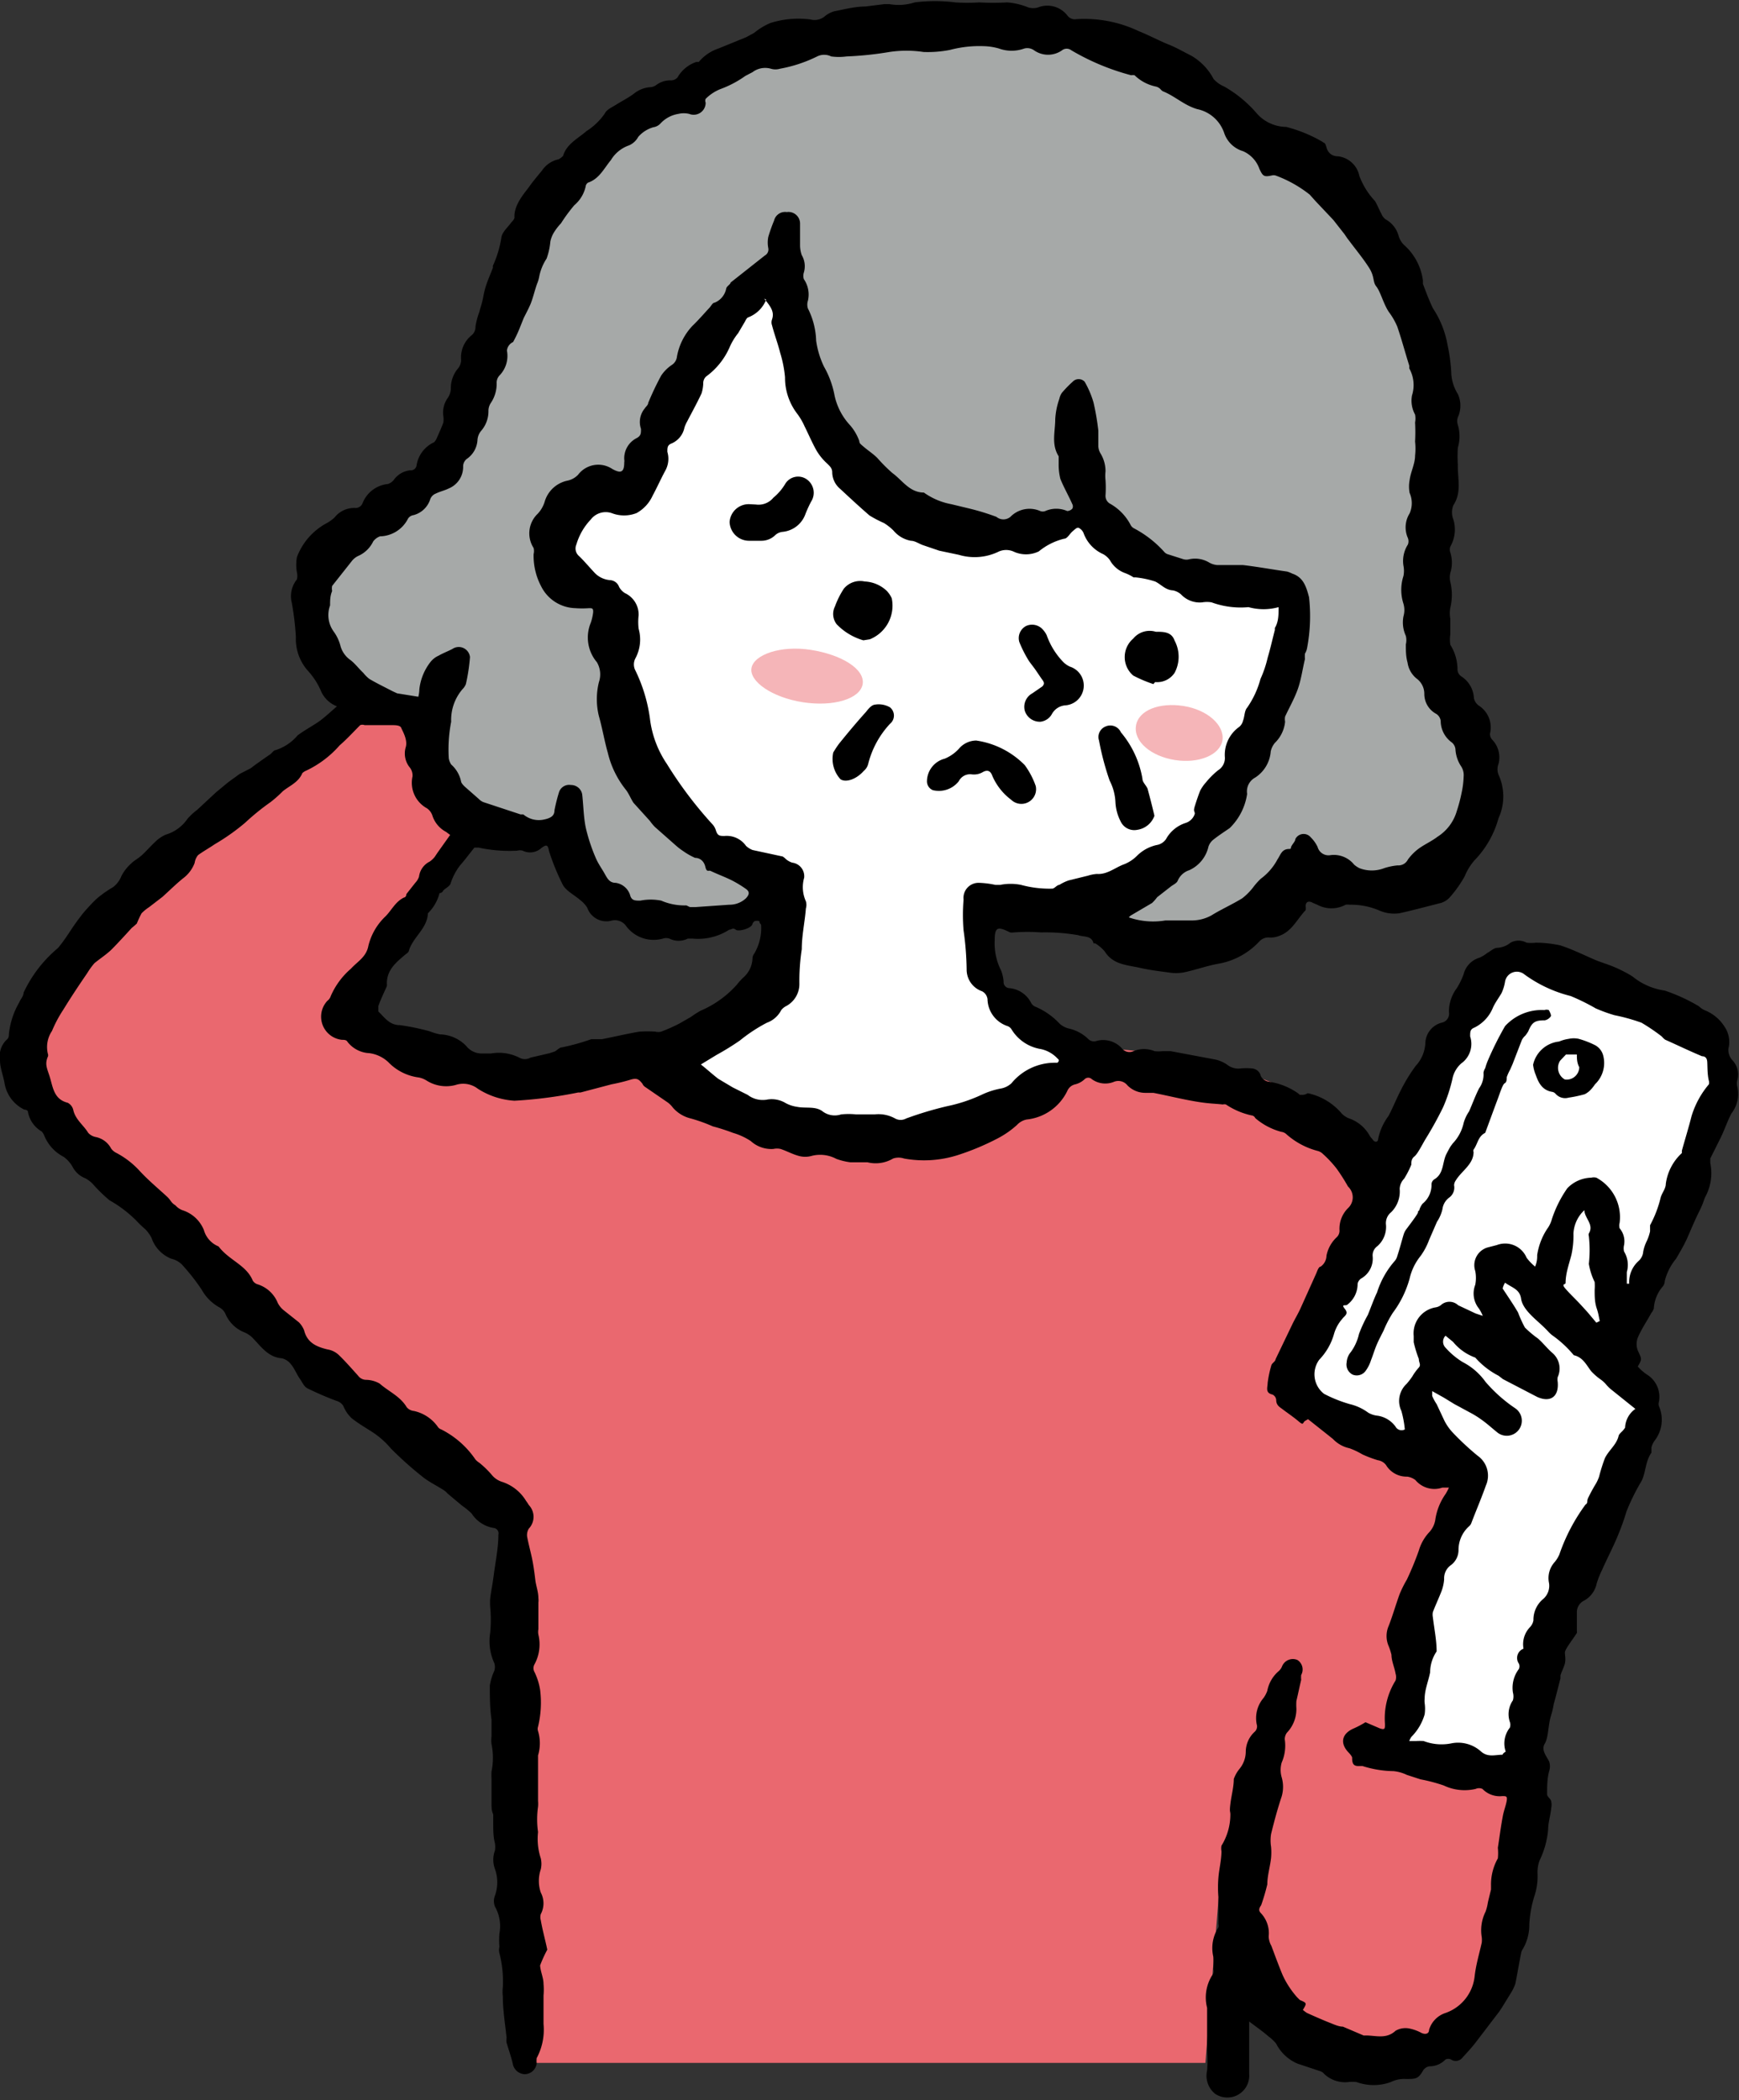 <svg xmlns="http://www.w3.org/2000/svg" width="50.84" height="61.4" viewBox="0 0 50.84 61.4">
  <rect x="0" y="0" width="50.84" height="61.4" fill="#333333" stroke="none"/>
  <g id="レイヤー_2" data-name="レイヤー 2">
    <g id="レイヤー_1-2" data-name="レイヤー 1">
      <g>
        <g>
          <g>
            <path d="M14.87,44.42c-.2,3.65.66,15.89.66,15.89H35.24l.47-5.87s.74,6.14,4.94,5.55,3.59-8.06,3.59-8.06L43.48,47s1.6-6.57-2-12.05-12.82-4.22-12.82-4.22-1.73.17-8.79.2l-4.94.75-4.61-2.06,4.21-6.91-3.33-2.94S4,25.59,2.58,27.42s-2.94,3.65-.64,5.87S14.87,44.42,14.87,44.42Z" style="fill: #ea686f"/>
            <g>
              <path d="M50.79,31.77a.41.41,0,0,1,0-.19.6.6,0,0,0-.14-.58.45.45,0,0,1-.12-.34.79.79,0,0,0-.11-.64,1.21,1.21,0,0,0-.57-.48.57.57,0,0,1-.18-.12,5.23,5.23,0,0,0-1-.46s0,0,0,0a1.9,1.9,0,0,1-.94-.41,3.69,3.69,0,0,0-.75-.36l-.28-.1c-.36-.15-.71-.33-1.08-.45a3.38,3.38,0,0,0-.72-.08,1.17,1.17,0,0,1-.27,0,.49.49,0,0,0-.47,0,.67.67,0,0,1-.38.15c-.11,0-.2.1-.3.15a1,1,0,0,1-.23.14.67.67,0,0,0-.46.48,2.22,2.22,0,0,1-.2.41,1.14,1.14,0,0,0-.23.69.27.27,0,0,1-.22.32.64.64,0,0,0-.47.61,1.06,1.06,0,0,1-.28.65,4.78,4.78,0,0,0-.44.72c-.13.25-.23.51-.36.75a1.69,1.69,0,0,0-.3.67.08.08,0,0,1,0,0c0,.09-.1.12-.17,0a.54.54,0,0,1-.09-.12,1.1,1.1,0,0,0-.61-.49.64.64,0,0,1-.19-.13,1.78,1.78,0,0,0-1-.6A.28.28,0,0,1,38,32a2,2,0,0,0-.93-.38.32.32,0,0,1-.21-.16.28.28,0,0,0-.23-.22,1.67,1.67,0,0,0-.39,0,.53.53,0,0,1-.36-.11,1,1,0,0,0-.33-.15l-1.33-.25-.23,0a.93.93,0,0,1-.24,0,.8.8,0,0,0-.61,0,.28.28,0,0,1-.34-.08.74.74,0,0,0-.77-.21.24.24,0,0,1-.2-.05,1.19,1.19,0,0,0-.58-.32.63.63,0,0,1-.27-.14,2.07,2.07,0,0,0-.69-.49.26.26,0,0,1-.14-.11.79.79,0,0,0-.63-.44.18.18,0,0,1-.18-.2,1.16,1.16,0,0,0-.07-.31,1.77,1.77,0,0,1-.19-.88c0-.41.09-.42.45-.24a.36.36,0,0,0,.11,0,5.34,5.34,0,0,1,.8,0,5.61,5.61,0,0,1,1.08.08c.16.06.39,0,.45.24,0,0,0,0,.05,0a1.11,1.11,0,0,1,.28.24c.24.38.64.39,1,.47s.57.1.86.14a1.3,1.3,0,0,0,.44,0c.35-.07.69-.2,1.05-.26a2.14,2.14,0,0,0,1.17-.65.36.36,0,0,1,.31-.11.68.68,0,0,0,.27-.05c.37-.13.52-.49.77-.75a.28.28,0,0,0,0-.11c0-.15.1-.17.22-.1l.12.05a.87.87,0,0,0,.83,0,.42.42,0,0,1,.12,0,2.09,2.09,0,0,1,.89.18,1.09,1.09,0,0,0,.56.07c.41-.09.81-.2,1.21-.3a.58.58,0,0,0,.25-.15,3.45,3.45,0,0,0,.45-.63,1.67,1.67,0,0,1,.28-.46,2.86,2.86,0,0,0,.71-1.24,1.52,1.52,0,0,0,0-1.27.44.44,0,0,1,0-.32.75.75,0,0,0-.18-.7.24.24,0,0,1-.07-.18.76.76,0,0,0-.34-.83.36.36,0,0,1-.13-.21.8.8,0,0,0-.36-.63.25.25,0,0,1-.12-.2,1.35,1.35,0,0,0-.21-.73,1.06,1.06,0,0,1,0-.31c0-.15,0-.3,0-.45a.87.87,0,0,1,0-.32,1.63,1.63,0,0,0,0-.76.57.57,0,0,1,0-.26,1,1,0,0,0,0-.6.25.25,0,0,1,0-.17,1,1,0,0,0,.09-.79.56.56,0,0,1,0-.42c.25-.38.12-.78.13-1.18a4.1,4.1,0,0,1,0-.5,1.18,1.18,0,0,0,0-.67.34.34,0,0,1,0-.22.81.81,0,0,0,0-.68,1.28,1.28,0,0,1-.19-.57,4.94,4.94,0,0,0-.11-.86,2.82,2.82,0,0,0-.43-1.08c-.11-.23-.2-.47-.29-.71,0,0,0-.06,0-.1a1.69,1.69,0,0,0-.51-1,.61.61,0,0,1-.2-.3.78.78,0,0,0-.37-.48.34.34,0,0,1-.13-.16c-.07-.13-.12-.26-.19-.38a2.19,2.19,0,0,1-.46-.74.72.72,0,0,0-.62-.57c-.16,0-.29-.08-.34-.26s-.07-.11-.11-.16a4.16,4.16,0,0,0-1.07-.44,1.16,1.16,0,0,1-.88-.42,3.6,3.6,0,0,0-.93-.76.87.87,0,0,1-.31-.22,1.7,1.7,0,0,0-.65-.68c-.22-.11-.44-.24-.67-.33s-.57-.27-.87-.39A3.7,3.7,0,0,0,31.47.56a.27.27,0,0,1-.26-.1.74.74,0,0,0-.87-.24.51.51,0,0,1-.27,0,2.08,2.08,0,0,0-.62-.15,7.4,7.4,0,0,1-.82,0,5.49,5.49,0,0,1-.7,0,4.74,4.74,0,0,0-1.19,0A1.51,1.51,0,0,1,26,.12s-.09,0-.14,0l-.56.07c-.3,0-.6.08-.91.14a.78.78,0,0,0-.27.14.46.46,0,0,1-.42.1,2.72,2.72,0,0,0-1.17.1,1.86,1.86,0,0,0-.48.29l-.24.13L21,1.42a1.27,1.27,0,0,0-.57.39l-.07,0a1,1,0,0,0-.55.45.25.25,0,0,1-.2.09.67.67,0,0,0-.43.14.33.33,0,0,1-.19.06.86.86,0,0,0-.46.19c-.16.12-.34.21-.5.31s-.29.15-.35.27a1.84,1.84,0,0,1-.53.51c-.25.22-.58.37-.69.73,0,0-.08.08-.14.1a.77.77,0,0,0-.47.32c-.13.16-.26.31-.38.48s-.45.52-.43.9c0,.06-.08.12-.12.18s-.24.25-.26.39a3.12,3.12,0,0,1-.25.84l0,.06c-.07.18-.15.36-.21.55s-.07.32-.11.47-.05.16-.07.25a2.3,2.3,0,0,0-.12.45.31.31,0,0,1-.11.25.83.83,0,0,0-.31.71.39.39,0,0,1-.08.25.89.89,0,0,0-.22.6.5.5,0,0,1-.08.26.74.74,0,0,0-.14.54.64.64,0,0,1,0,.2c-.06.16-.13.31-.2.47a.36.36,0,0,1-.07.1.89.89,0,0,0-.51.67.17.17,0,0,1-.19.15.67.67,0,0,0-.47.27.36.36,0,0,1-.18.13.89.89,0,0,0-.74.56.22.22,0,0,1-.23.14.73.73,0,0,0-.59.28,1.25,1.25,0,0,1-.22.16,1.87,1.87,0,0,0-.88,1,1.27,1.27,0,0,0,0,.44.46.46,0,0,1,0,.21.78.78,0,0,0-.15.68,8.36,8.36,0,0,1,.12,1,1.4,1.4,0,0,0,.36,1,2.09,2.09,0,0,1,.36.55.84.84,0,0,0,.48.48c-.16.14-.31.28-.48.41s-.46.28-.67.44a1.4,1.4,0,0,1-.64.43c-.06,0-.11.09-.17.13s-.38.26-.56.4L7,22.63c-.13.1-.27.19-.39.29l-.29.24-.56.52a1.76,1.76,0,0,0-.28.26,1.17,1.17,0,0,1-.63.46,1,1,0,0,0-.32.22c-.13.12-.24.25-.37.37s-.23.16-.32.25a1.28,1.28,0,0,0-.29.37.75.75,0,0,1-.25.33,3.21,3.21,0,0,0-.48.34,5.49,5.49,0,0,0-.4.43c-.11.14-.22.29-.32.44s-.26.4-.41.57a3.79,3.79,0,0,0-1,1.3c0,.1-.09.19-.13.29a2.32,2.32,0,0,0-.3.92c0,.06,0,.12-.08.18A.68.68,0,0,0,0,31c0,.22.09.43.13.65a1.05,1.05,0,0,0,.58.79s.11,0,.11.08a.83.83,0,0,0,.4.56.41.41,0,0,1,.07.11,1.21,1.21,0,0,0,.57.63.91.91,0,0,1,.26.29.71.71,0,0,0,.38.34,1,1,0,0,1,.2.15,4.62,4.62,0,0,0,.5.49,3.62,3.62,0,0,1,.77.58,3.57,3.57,0,0,0,.28.27,1.05,1.05,0,0,1,.18.25,1,1,0,0,0,.58.61.67.67,0,0,1,.3.16,6.08,6.08,0,0,1,.59.75,1.32,1.32,0,0,0,.51.51.41.41,0,0,1,.18.19,1,1,0,0,0,.55.54.74.74,0,0,1,.27.19c.24.25.44.54.83.57a.48.48,0,0,1,.27.18c.1.12.16.28.25.41s.13.24.23.29a9.28,9.28,0,0,0,.86.37.32.32,0,0,1,.19.15,1,1,0,0,0,.25.36c.18.14.38.26.57.38a2.47,2.47,0,0,1,.57.5,10.58,10.58,0,0,0,.93.83c.19.15.42.26.62.39a.43.43,0,0,1,.1.09l.43.36a2.15,2.15,0,0,1,.28.23.94.94,0,0,0,.64.42.16.16,0,0,1,.14.2c0,.38-.08.76-.13,1.14s-.08.48-.11.73a1.85,1.85,0,0,0,0,.23,4,4,0,0,1,0,.77,1.54,1.54,0,0,0,.12.88.37.37,0,0,1,0,.23,1.64,1.64,0,0,0-.13.43c0,.32,0,.65.05,1,0,.16,0,.32,0,.48a.86.86,0,0,0,0,.23,2,2,0,0,1,0,.8,1.66,1.66,0,0,0,0,.22c0,.22,0,.44,0,.66s0,.25.05.38l0,.27c0,.19,0,.38.05.57a.71.71,0,0,1,0,.21.77.77,0,0,0,0,.54,1.16,1.16,0,0,1,0,.78.44.44,0,0,0,0,.32,1.16,1.16,0,0,1,.13.79,2.58,2.58,0,0,0,0,.39.37.37,0,0,0,0,.18,3.32,3.32,0,0,1,.1,1,1.09,1.09,0,0,0,0,.26c0,.41.07.82.11,1.22a.39.39,0,0,0,0,.14c.06.2.13.4.18.61a.37.37,0,0,0,.35.31.36.36,0,0,0,.35-.31.76.76,0,0,1,0-.16,1.76,1.76,0,0,0,.2-1s0-.07,0-.1c0-.24,0-.49,0-.73a1.9,1.9,0,0,0,0-.34c0-.18-.09-.36-.1-.54A3.72,3.72,0,0,1,16,57h0c-.06-.29-.14-.57-.19-.86a.31.31,0,0,1,0-.18.67.67,0,0,0,0-.63,1.06,1.06,0,0,1,0-.68.71.71,0,0,0,0-.32,1.83,1.83,0,0,1-.08-.77,2.62,2.62,0,0,1,0-.74,1,1,0,0,0,0-.17c0-.15,0-.31,0-.47l0-.7v-.16a1.23,1.23,0,0,0,0-.71.2.2,0,0,1,0-.13,3,3,0,0,0,.06-1.08,1.89,1.89,0,0,0-.16-.51.23.23,0,0,1,0-.24,1.22,1.22,0,0,0,.11-.86.44.44,0,0,1,0-.16c0-.26,0-.52,0-.78a.53.53,0,0,0,0-.13c0-.18-.07-.36-.09-.53s-.05-.4-.09-.6-.11-.45-.15-.67a.36.36,0,0,1,.05-.23.5.5,0,0,0,0-.69,1.25,1.25,0,0,0-.08-.12,1.28,1.28,0,0,0-.71-.56.63.63,0,0,1-.3-.21,2.81,2.81,0,0,0-.35-.34.58.58,0,0,1-.12-.1,2.65,2.65,0,0,0-1-.88.2.2,0,0,1-.11-.09,1.16,1.16,0,0,0-.69-.45.31.31,0,0,1-.21-.11c-.19-.32-.53-.46-.79-.69a.82.82,0,0,0-.4-.11.29.29,0,0,1-.23-.12c-.19-.21-.38-.43-.58-.62a.63.63,0,0,0-.32-.15c-.33-.08-.59-.2-.68-.56a.7.7,0,0,0-.15-.23l-.44-.35a.65.65,0,0,1-.18-.22.94.94,0,0,0-.58-.54.25.25,0,0,1-.15-.11c-.19-.46-.69-.59-1-1,0,0,0,0,0,0a.73.73,0,0,1-.43-.48,1,1,0,0,0-.63-.58.52.52,0,0,1-.2-.14C5,35.16,5,35.1,4.9,35c-.27-.25-.56-.49-.81-.76a2.5,2.5,0,0,0-.68-.53.42.42,0,0,1-.16-.13.65.65,0,0,0-.46-.34.4.4,0,0,1-.21-.12c-.14-.23-.38-.39-.44-.68a.32.32,0,0,0-.16-.2c-.36-.09-.42-.37-.5-.67s-.19-.43-.08-.68a.11.11,0,0,0,0-.08.84.84,0,0,1,.12-.67,3.69,3.69,0,0,1,.33-.62c.22-.36.46-.72.7-1.07a2.16,2.16,0,0,1,.21-.29c.17-.14.36-.26.51-.41s.39-.41.58-.62A2.39,2.39,0,0,0,4,27a2.75,2.75,0,0,1,.14-.3,1.32,1.32,0,0,1,.22-.18l.39-.3c.2-.18.39-.37.6-.54a1,1,0,0,0,.34-.45A.47.47,0,0,1,5.79,25c.15-.11.33-.21.49-.32a6.21,6.21,0,0,0,.89-.63,6.94,6.94,0,0,1,.74-.6,3.59,3.59,0,0,0,.36-.32c.2-.16.46-.26.57-.53,0,0,.06-.05.09-.06a3,3,0,0,0,1-.75c.21-.18.4-.39.6-.59a.18.18,0,0,1,.13,0c.26,0,.53,0,.8,0,.09,0,.24,0,.27.08s.2.35.13.57a.65.65,0,0,0,.13.6.38.38,0,0,1,.07.25.85.85,0,0,0,.42.93.42.42,0,0,1,.16.21.82.82,0,0,0,.4.48l.12.09-.37.52-.08.12a.66.66,0,0,1-.15.14.57.57,0,0,0-.31.44.49.49,0,0,1-.11.18l-.26.33s0,.09-.07.1c-.25.12-.36.37-.54.55a1.76,1.76,0,0,0-.5.86c-.06.33-.32.46-.51.67a2.22,2.22,0,0,0-.59.8.28.28,0,0,1-.1.14A.68.68,0,0,0,10,30.4c.06,0,.13,0,.16.06a.86.86,0,0,0,.64.33,1,1,0,0,1,.55.26,1.5,1.5,0,0,0,.89.45.65.65,0,0,1,.23.09,1.07,1.07,0,0,0,.85.13.7.7,0,0,1,.65.11,2.23,2.23,0,0,0,1.07.35,12.79,12.79,0,0,0,1.86-.24l.07,0,.91-.24a5.27,5.27,0,0,0,.57-.14c.18-.05.23,0,.33.12a.22.22,0,0,0,.07.09l.67.46a.71.71,0,0,1,.15.15,1,1,0,0,0,.53.32,4.88,4.88,0,0,1,.64.23,5.8,5.8,0,0,1,.59.19,1.9,1.9,0,0,1,.52.24.89.89,0,0,0,.66.23.49.49,0,0,1,.21,0c.18.06.34.15.52.2a.7.7,0,0,0,.4,0,1,1,0,0,1,.71.09,1.89,1.89,0,0,0,.41.1c.17,0,.34,0,.5,0a1,1,0,0,0,.75-.11.5.5,0,0,1,.32,0A3.25,3.25,0,0,0,28,33.77a7.43,7.43,0,0,0,1.17-.49,2.68,2.68,0,0,0,.56-.39.53.53,0,0,1,.28-.16,1.49,1.49,0,0,0,1.19-.83.33.33,0,0,1,.24-.2.61.61,0,0,0,.27-.15.15.15,0,0,1,.21,0,.67.67,0,0,0,.64.08.34.34,0,0,1,.4.1.73.73,0,0,0,.54.22l.22,0c.41.08.81.18,1.22.25s.54.06.81.09a.16.16,0,0,1,.09,0,2.18,2.18,0,0,0,.75.32s.07,0,.11.08a1.92,1.92,0,0,0,.76.4.27.27,0,0,1,.16.08,2.22,2.22,0,0,0,.91.48.34.34,0,0,1,.15.09,3.28,3.28,0,0,1,.4.43,5.69,5.69,0,0,1,.33.52.43.43,0,0,1,0,.63.85.85,0,0,0-.25.64.26.26,0,0,1-.08.21,1,1,0,0,0-.3.54.4.4,0,0,1-.17.32c-.06,0-.1.13-.13.2l-.45,1c-.08.18-.18.34-.26.51l-.48,1c0,.06-.1.11-.12.17a3.21,3.21,0,0,0-.11.52c0,.13-.08.29.14.34a.19.19,0,0,1,.11.16c0,.16.11.21.2.28s.31.22.45.34.12.07.18,0l.1-.06,0,0,.58.46.15.12a.93.93,0,0,0,.48.27,2.18,2.18,0,0,1,.38.18,3.47,3.47,0,0,0,.45.17.37.37,0,0,1,.24.14.7.7,0,0,0,.62.34.51.51,0,0,1,.24.1.72.72,0,0,0,.79.22l.19,0a1.54,1.54,0,0,1-.1.19,1.74,1.74,0,0,0-.3.76.7.7,0,0,1-.19.37,1.34,1.34,0,0,0-.29.52,8.93,8.93,0,0,1-.35.85,3.29,3.29,0,0,0-.21.42c-.11.3-.2.62-.32.93a.74.74,0,0,0,0,.6,1.83,1.83,0,0,1,.08.25c0,.18.09.37.12.55a.34.34,0,0,1,0,.2,2.09,2.09,0,0,0-.31,1.27c0,.14,0,.18-.15.13l-.42-.18a2.79,2.79,0,0,1-.34.18c-.35.15-.42.43-.15.71,0,0,.11.11.1.16,0,.2.07.24.23.23l.07,0a3.1,3.1,0,0,0,.91.15,1.15,1.15,0,0,1,.39.11l.4.13a4.84,4.84,0,0,1,.68.18,1.42,1.42,0,0,0,.93.1.24.24,0,0,1,.2,0,.7.7,0,0,0,.58.21c.11,0,.15,0,.13.13s-.08.28-.11.43c-.06.31-.1.63-.15.95a1.55,1.55,0,0,1,0,.31,1.55,1.55,0,0,0-.2.79s0,.08,0,.12l-.09.37a1.43,1.43,0,0,1-.07.28,1.22,1.22,0,0,0-.11.75.76.76,0,0,1,0,.15c-.07.32-.17.64-.21,1a1.28,1.28,0,0,1-.85,1.06.74.74,0,0,0-.48.49c0,.12-.11.15-.23.09a1.26,1.26,0,0,0-.37-.13.58.58,0,0,0-.38.07c-.29.27-.62.12-.93.14h0l-.61-.26c-.13,0-.27-.07-.4-.12s-.43-.18-.65-.28a.94.94,0,0,1-.12-.09c.12-.2.12-.2-.09-.29l-.08-.08a2.66,2.66,0,0,1-.28-.38,2.29,2.29,0,0,1-.16-.31c-.11-.27-.21-.54-.31-.81a.6.6,0,0,1-.08-.28.85.85,0,0,0-.22-.67c-.08-.08-.07-.14,0-.24a6.13,6.13,0,0,0,.18-.61c0-.25.08-.51.11-.77a1.84,1.84,0,0,0,0-.33,1.18,1.18,0,0,1,0-.37c.09-.37.19-.74.31-1.1a1,1,0,0,0,0-.56.78.78,0,0,1,0-.43,1.23,1.23,0,0,0,.09-.68.33.33,0,0,1,.06-.19,1,1,0,0,0,.28-.71,1.7,1.7,0,0,1,0-.22c.05-.21.09-.41.14-.62a.74.74,0,0,1,0-.14.33.33,0,0,0-.11-.44.34.34,0,0,0-.45.19.38.38,0,0,1-.09.13,1,1,0,0,0-.34.58.84.84,0,0,1-.11.21.91.91,0,0,0-.2.77.21.21,0,0,1-.06.22.8.8,0,0,0-.26.58.8.8,0,0,1-.18.5,1,1,0,0,0-.17.3c0,.24-.07.48-.1.73s0,.2,0,.31a1.74,1.74,0,0,1-.26.91.43.43,0,0,0,0,.16c0,.26-.07.52-.09.78a3.49,3.49,0,0,0,0,.56c0,.26,0,.53,0,.79a.19.19,0,0,1,0,.1,1.11,1.11,0,0,0-.15.85,2.35,2.35,0,0,1,0,.37.25.25,0,0,1,0,.13,1.22,1.22,0,0,0-.18,1c0,.26,0,.52,0,.77s0,.32,0,.47a3.9,3.9,0,0,1,0,.59.68.68,0,0,0,.23.68.64.64,0,0,0,1-.58c0-.19,0-.39,0-.59s0-.38,0-.57,0-.24,0-.37c.21.16.4.29.57.44a1.1,1.1,0,0,1,.22.21,1.25,1.25,0,0,0,.62.58l.66.22a.23.23,0,0,1,.12.08.89.89,0,0,0,.71.24,1,1,0,0,1,.24,0,1.46,1.46,0,0,0,1,0,.87.87,0,0,1,.44-.09c.29,0,.36,0,.5-.24a.26.26,0,0,1,.19-.13.65.65,0,0,0,.47-.2.18.18,0,0,1,.16,0,.25.25,0,0,0,.34-.06c.12-.13.25-.27.36-.41l.71-.93.08-.12.24-.39a1.4,1.4,0,0,0,.15-.3c.06-.29.11-.6.17-.9a.31.31,0,0,1,.05-.12,1.39,1.39,0,0,0,.19-.72,3.29,3.29,0,0,1,.15-.83,1.85,1.85,0,0,0,.09-.66,1,1,0,0,1,.06-.38,2.57,2.57,0,0,0,.25-.9c0-.21.07-.41.09-.63a.45.45,0,0,0,0-.19c0-.07-.12-.14-.12-.21,0-.23,0-.46.06-.68a.45.45,0,0,0,0-.28c-.08-.16-.24-.34-.13-.52s.1-.55.18-.81.06-.27.1-.41.12-.46.18-.69c0,0,0,0,0-.07s.1-.24.13-.37,0-.23,0-.32.23-.38.35-.57a.13.13,0,0,0,0-.06c0-.19,0-.38,0-.57a.38.38,0,0,1,.22-.32.74.74,0,0,0,.36-.5,2.78,2.78,0,0,1,.16-.4c.15-.34.33-.68.46-1s.18-.47.25-.7a6.14,6.14,0,0,1,.44-.89c.13-.26.11-.58.29-.83,0,0,0-.1,0-.15a.58.58,0,0,1,.1-.21,1,1,0,0,0,.12-1,.21.21,0,0,1,0-.13.77.77,0,0,0-.36-.8,1.43,1.43,0,0,1-.26-.23c.13-.22.12-.21,0-.47a.53.53,0,0,1,0-.37c.11-.26.27-.49.4-.73a.33.33,0,0,0,.07-.13,1.08,1.08,0,0,1,.27-.65.27.27,0,0,0,.05-.15A1.64,1.64,0,0,1,49,36.8c.11-.19.23-.39.32-.59s.22-.52.35-.78.12-.29.18-.43A1.46,1.46,0,0,0,50,34s0-.09,0-.13l.31-.62c.11-.23.19-.47.31-.7A.92.92,0,0,0,50.79,31.77ZM22.05,27.88A.25.25,0,0,0,22,28a.78.78,0,0,1-.27.58,1.9,1.9,0,0,0-.19.21,3,3,0,0,1-1.06.76,2.68,2.68,0,0,0-.28.18l-.35.2a4.83,4.83,0,0,1-.52.23.32.32,0,0,1-.17,0,3.54,3.54,0,0,0-.46,0c-.37.06-.73.15-1.1.22-.1,0-.21,0-.31,0a6.46,6.46,0,0,1-.86.24c-.07,0-.14.08-.21.12l-.15.05-.56.13a.33.33,0,0,1-.33,0,1.32,1.32,0,0,0-.83-.12h-.25a.58.58,0,0,1-.47-.22,1.1,1.1,0,0,0-.77-.34,1.71,1.71,0,0,1-.3-.09,6.72,6.72,0,0,0-.87-.18c-.31,0-.45-.23-.63-.4,0,0,0-.09,0-.14s.16-.4.25-.6a.31.31,0,0,0,0-.08c0-.41.29-.63.56-.86a.2.2,0,0,0,.08-.08c.11-.41.54-.65.56-1.11a1.26,1.26,0,0,0,.34-.59s.07,0,.1-.06.19-.13.22-.21a1.73,1.73,0,0,1,.28-.54c.15-.17.28-.35.42-.52,0,0,.08,0,.12,0a4.28,4.28,0,0,0,1.13.09.3.3,0,0,1,.16,0,.49.49,0,0,0,.55-.08c.15-.11.19-.09.22.09h0a6.76,6.76,0,0,0,.41,1c.11.18.34.29.51.44a.82.82,0,0,1,.2.22.59.59,0,0,0,.69.38.4.4,0,0,1,.45.16,1,1,0,0,0,1.07.36.31.31,0,0,1,.19,0,.6.6,0,0,0,.54,0s.09,0,.13,0a1.69,1.69,0,0,0,1.08-.26c.07,0,.1-.07.19,0S22,27.13,22,27a.22.22,0,0,1,.06-.07.25.25,0,0,1,.14,0s0,.06.05.1A1.46,1.46,0,0,1,22.05,27.88Z"/>
              <path d="M12.23,20.37l-.62-.1-.13-.06c-.23-.12-.46-.23-.68-.36a1,1,0,0,1-.18-.18c-.13-.12-.23-.26-.37-.37a.74.74,0,0,1-.3-.43,1.23,1.23,0,0,0-.19-.4.82.82,0,0,1-.11-.77c0-.14,0-.28.06-.42a.38.38,0,0,1,0-.15l.57-.72a.51.51,0,0,1,.2-.16.88.88,0,0,0,.43-.42.43.43,0,0,1,.2-.15.94.94,0,0,0,.82-.52.23.23,0,0,1,.16-.1.7.7,0,0,0,.49-.47.28.28,0,0,1,.16-.16c.12-.06.26-.09.38-.15a.68.68,0,0,0,.42-.63.28.28,0,0,1,.13-.25.72.72,0,0,0,.29-.55.47.47,0,0,1,.12-.27.87.87,0,0,0,.2-.56.42.42,0,0,1,.07-.24,1,1,0,0,0,.17-.57.31.31,0,0,1,.08-.23.82.82,0,0,0,.22-.73A.31.31,0,0,1,15,10a3.68,3.68,0,0,0,.21-.45l.1-.25c.07-.14.14-.27.2-.41s.12-.39.19-.59a1.06,1.06,0,0,0,.06-.19,1.45,1.45,0,0,1,.22-.55,2,2,0,0,0,.11-.5.85.85,0,0,1,.09-.24,1.58,1.58,0,0,1,.22-.29A4.75,4.75,0,0,1,16.79,6a1,1,0,0,0,.33-.54.16.16,0,0,1,.07-.12c.33-.11.47-.42.67-.66a1,1,0,0,1,.53-.43A.56.56,0,0,0,18.66,4a.93.93,0,0,1,.44-.28.35.35,0,0,0,.2-.1.91.91,0,0,1,.53-.29.69.69,0,0,1,.32,0A.35.35,0,0,0,20.63,3a.14.14,0,0,1,0-.11,1.27,1.27,0,0,1,.47-.3,3.06,3.06,0,0,0,.69-.37L22,2.11a.61.61,0,0,1,.54-.1.46.46,0,0,0,.26,0,4.11,4.11,0,0,0,1.09-.36.46.46,0,0,1,.41,0,1.68,1.68,0,0,0,.45,0A9.87,9.87,0,0,0,26,1.52a3.35,3.35,0,0,1,1,0,3.38,3.38,0,0,0,.77-.06,3.37,3.37,0,0,1,1-.11,1.75,1.75,0,0,1,.44.07,1.08,1.08,0,0,0,.73,0,.34.34,0,0,1,.29.05.71.71,0,0,0,.82,0,.22.22,0,0,1,.27,0,6.9,6.9,0,0,0,1.75.73.3.3,0,0,1,.1,0,1.25,1.25,0,0,0,.62.33.28.28,0,0,1,.13.07s.05.06.08.07c.35.14.62.41,1,.52a1.06,1.06,0,0,1,.79.7.83.83,0,0,0,.55.53.88.88,0,0,1,.48.52c.1.21.13.24.36.19a.23.23,0,0,1,.11,0,3.61,3.61,0,0,1,1,.56l.17.19.52.55.29.37c.06.07.1.15.16.22.2.27.41.52.59.8s.1.41.22.56.21.52.37.75a2,2,0,0,1,.24.42c.13.38.23.76.35,1.14,0,0,0,.06,0,.08a1,1,0,0,1,.08.79.84.84,0,0,0,.09.56.61.61,0,0,1,0,.23,5.23,5.23,0,0,1,0,.56,1.84,1.84,0,0,1,0,.41c0,.24-.13.48-.16.72a1,1,0,0,0,0,.37.74.74,0,0,1,0,.6.77.77,0,0,0-.05.72.27.27,0,0,1,0,.19.89.89,0,0,0-.13.62.77.77,0,0,1,0,.3,1.32,1.32,0,0,0,0,.81.66.66,0,0,1,0,.37.94.94,0,0,0,.07.57.53.53,0,0,1,0,.25c0,.18,0,.35.05.53a.73.73,0,0,0,.28.48.55.55,0,0,1,.21.43.66.66,0,0,0,.33.58.28.28,0,0,1,.15.26.78.78,0,0,0,.33.59.3.3,0,0,1,.1.19,1,1,0,0,0,.17.51.47.47,0,0,1,.07.29,2.63,2.63,0,0,1-.06.48,4.58,4.58,0,0,1-.14.53l0,0a1.32,1.32,0,0,1-.56.75c-.17.13-.37.22-.54.34a1.48,1.48,0,0,0-.33.33.31.31,0,0,1-.3.17,1.8,1.8,0,0,0-.39.08,1,1,0,0,1-.73,0,.78.78,0,0,1-.15-.1.76.76,0,0,0-.69-.28.33.33,0,0,1-.38-.24,1,1,0,0,0-.2-.28.27.27,0,0,0-.45.05c0,.06-.07.13-.11.2s0,.09-.07.09c-.22,0-.25.17-.34.3a1.68,1.68,0,0,1-.49.57,1.94,1.94,0,0,0-.23.26,1.82,1.82,0,0,1-.31.31c-.29.18-.61.32-.9.5a1.19,1.19,0,0,1-.58.15c-.26,0-.51,0-.77,0A2.18,2.18,0,0,1,33,26.82s0,0,.05-.05l.63-.37a1.22,1.22,0,0,0,.15-.17l.41-.32c.07-.05.16-.09.19-.16a.55.55,0,0,1,.34-.31,1,1,0,0,0,.56-.69.43.43,0,0,1,.14-.2c.15-.12.32-.23.48-.34a1.75,1.75,0,0,0,.51-1,.46.46,0,0,1,.24-.48,1,1,0,0,0,.45-.76.58.58,0,0,1,.12-.25,1,1,0,0,0,.3-.62.42.42,0,0,1,0-.15c.12-.26.27-.52.37-.8s.14-.59.21-.88a.94.94,0,0,1,0-.16.47.47,0,0,0,.06-.15,5,5,0,0,0,.06-1.5c-.08-.3-.16-.58-.49-.69a.94.94,0,0,0-.15-.06c-.43-.06-.86-.14-1.29-.19-.25,0-.5,0-.75,0a.57.57,0,0,1-.25-.08.8.8,0,0,0-.57-.09.33.33,0,0,1-.17,0l-.44-.14a.24.24,0,0,1-.11-.06,3.17,3.17,0,0,0-.89-.7.23.23,0,0,1-.11-.11,1.51,1.51,0,0,0-.59-.61.26.26,0,0,1-.14-.25,3.29,3.29,0,0,0,0-.44,1.17,1.17,0,0,1,0-.26,1,1,0,0,0-.15-.53.44.44,0,0,1-.06-.23c0-.14,0-.29,0-.43a7.39,7.39,0,0,0-.14-.82,2.73,2.73,0,0,0-.26-.61.24.24,0,0,0-.35,0,3.31,3.31,0,0,0-.32.33.51.51,0,0,0-.07.17,2.13,2.13,0,0,0-.12.6c0,.36-.12.73.1,1.08,0,.06,0,.17,0,.25A1.68,1.68,0,0,0,31,14c.1.25.24.49.35.74a.14.14,0,0,1,0,.13.21.21,0,0,1-.15.07.8.8,0,0,0-.64,0,.2.2,0,0,1-.15,0,.78.78,0,0,0-.87.17.32.32,0,0,1-.41,0,7,7,0,0,0-.78-.24l-.54-.13a2,2,0,0,1-.8-.34c-.42,0-.63-.36-.92-.57a4.57,4.57,0,0,1-.44-.44c-.12-.12-.26-.21-.39-.32s-.13-.11-.14-.18a1.43,1.43,0,0,0-.27-.46,1.84,1.84,0,0,1-.46-.91,2.68,2.68,0,0,0-.3-.8,2.57,2.57,0,0,1-.23-.76,2.22,2.22,0,0,0-.24-.94.37.37,0,0,1,0-.23.79.79,0,0,0-.12-.63.32.32,0,0,1,0-.19.64.64,0,0,0-.06-.51.87.87,0,0,1-.05-.28c0-.08,0-.15,0-.23s0-.28,0-.42A.34.34,0,0,0,23,6.2a.33.33,0,0,0-.37.25,4.59,4.59,0,0,0-.17.48.86.86,0,0,0,0,.32.2.2,0,0,1-.1.22l-1,.79c0,.05-.12.11-.13.18a.56.56,0,0,1-.34.41c-.06,0-.1.1-.16.16s-.31.35-.48.51a1.76,1.76,0,0,0-.46.91.33.33,0,0,1-.15.24,1.14,1.14,0,0,0-.31.31,8.34,8.34,0,0,0-.38.8c0,.06-.07.11-.1.16a.62.62,0,0,0-.11.6c0,.13,0,.2-.13.27a.66.66,0,0,0-.36.62.28.28,0,0,1,0,.09c0,.29-.1.33-.35.19a.74.74,0,0,0-1,.17.6.6,0,0,1-.3.17.88.88,0,0,0-.68.63.9.9,0,0,1-.2.34.79.79,0,0,0-.12,1,.37.37,0,0,1,0,.18,1.91,1.91,0,0,0,.22.94,1.15,1.15,0,0,0,1,.64,2.75,2.75,0,0,0,.4,0c.09,0,.13,0,.12.13a1.46,1.46,0,0,1-.07.3,1.12,1.12,0,0,0,.18,1.15.7.7,0,0,1,.06.58,2.07,2.07,0,0,0,0,1c.1.35.16.72.26,1.07a2.74,2.74,0,0,0,.52,1.07c.09.11.15.27.23.39L19,24a1.3,1.3,0,0,0,.15.18l.6.53a1.84,1.84,0,0,0,.22.17,2,2,0,0,0,.35.2c.14,0,.26.09.3.26s.09.1.15.12c.21.1.43.18.63.28a3.45,3.45,0,0,1,.41.25c.11.08.1.16,0,.27a.7.7,0,0,1-.49.19l-1,.07-.13,0c-.05,0-.11-.06-.15-.05a1.7,1.7,0,0,1-.71-.14,1.57,1.57,0,0,0-.61,0c-.15,0-.24,0-.29-.13a.52.52,0,0,0-.43-.39c-.19,0-.25-.14-.33-.28s-.18-.28-.25-.44a5.22,5.22,0,0,1-.29-.87c-.07-.32-.07-.65-.11-1a.33.33,0,0,0-.33-.27.31.31,0,0,0-.35.22,4.94,4.94,0,0,0-.13.52c0,.17-.12.23-.31.27a.7.7,0,0,1-.6-.15l-.08,0-1.09-.36a.38.38,0,0,1-.13-.09L13.59,23s-.1-.09-.11-.15a.91.91,0,0,0-.29-.5.48.48,0,0,1-.07-.18s0,0,0,0a4.28,4.28,0,0,1,.07-1.07,1.38,1.38,0,0,1,.33-.95.44.44,0,0,0,.1-.15,5.39,5.39,0,0,0,.12-.79.33.33,0,0,0-.51-.24c-.13.07-.27.12-.41.2a.63.63,0,0,0-.24.19,1.58,1.58,0,0,0-.32.79A1,1,0,0,1,12.23,20.37Z" style="fill: #a6a9a8"/>
              <path d="M22.34,8.73c.18.22.31.38.23.61a.25.25,0,0,0,0,.17c.07.27.17.53.24.81a3.43,3.43,0,0,1,.14.71,1.73,1.73,0,0,0,.36,1.07,1.88,1.88,0,0,1,.21.36c.12.24.22.48.35.71a1.61,1.61,0,0,0,.31.38c.08.08.14.13.15.24a.64.64,0,0,0,.23.5c.28.26.57.53.86.78a3.36,3.36,0,0,0,.42.22,1.51,1.51,0,0,1,.28.22.87.87,0,0,0,.51.3c.12,0,.24.09.36.13l.47.16.57.12a1.61,1.61,0,0,0,1.18-.1.54.54,0,0,1,.41,0,.86.86,0,0,0,.75,0,1.85,1.85,0,0,1,.74-.37c.09,0,.16-.14.24-.21s.13-.12.18-.11a.29.29,0,0,1,.15.16,1.07,1.07,0,0,0,.57.61.58.58,0,0,1,.2.18.82.82,0,0,0,.43.37,1.26,1.26,0,0,1,.26.13l.06,0a2.75,2.75,0,0,1,.57.12c.17.08.3.25.52.26a.5.5,0,0,1,.24.12.75.75,0,0,0,.62.23.8.8,0,0,1,.27,0,2.48,2.48,0,0,0,1.08.14h0a1.64,1.64,0,0,0,.88,0c0,.22,0,.43-.11.61l0,.06c-.07.27-.13.54-.21.81a3.23,3.23,0,0,1-.21.62,2.68,2.68,0,0,1-.39.84c-.08.09-.07.25-.12.38a.34.34,0,0,1-.11.18,1,1,0,0,0-.42.9.42.42,0,0,1-.2.37,2.45,2.45,0,0,0-.36.36,1.19,1.19,0,0,0-.16.23c-.06.15-.11.3-.16.46s0,.14,0,.22a.41.41,0,0,1-.27.27,1,1,0,0,0-.57.47.41.41,0,0,1-.25.17,1.17,1.17,0,0,0-.6.32,1.1,1.1,0,0,1-.41.26c-.25.1-.47.29-.76.27a1.09,1.09,0,0,0-.26.05l-.57.14a1.34,1.34,0,0,0-.27.13c-.07,0-.14.11-.21.11a3.15,3.15,0,0,1-.91-.11,1.55,1.55,0,0,0-.61,0c-.05,0-.1,0-.14,0a2.63,2.63,0,0,0-.48-.06.44.44,0,0,0-.45.49,5.41,5.41,0,0,0,0,.9,8.75,8.75,0,0,1,.09,1.14.67.67,0,0,0,.45.64.3.3,0,0,1,.16.23.85.85,0,0,0,.59.79.23.23,0,0,1,.11.09,1.23,1.23,0,0,0,.86.58.93.93,0,0,1,.49.28c.08.06,0,.1,0,.12h-.12a1.64,1.64,0,0,0-1.23.6.62.62,0,0,1-.29.15,2.27,2.27,0,0,0-.59.19,4.59,4.59,0,0,1-1,.33,10.32,10.32,0,0,0-1.2.36.33.33,0,0,1-.32,0,1,1,0,0,0-.6-.12l-.54,0a2.12,2.12,0,0,0-.44,0,.59.59,0,0,1-.53-.08c-.21-.17-.5-.09-.75-.14a1,1,0,0,1-.34-.11.79.79,0,0,0-.56-.1.72.72,0,0,1-.55-.14l-.44-.22-.42-.25c-.17-.13-.32-.27-.51-.42l.46-.28a7.74,7.74,0,0,0,.68-.42,4.69,4.69,0,0,1,.79-.52.76.76,0,0,0,.42-.37.44.44,0,0,1,.15-.12.73.73,0,0,0,.38-.66,6.2,6.2,0,0,1,.07-1c0-.4.09-.8.12-1.19a.37.37,0,0,0,0-.21,1,1,0,0,1-.05-.69.4.4,0,0,0-.35-.44.54.54,0,0,1-.18-.1s-.06-.06-.1-.08L22,24.85a.62.62,0,0,1-.19-.12.69.69,0,0,0-.63-.29c-.13,0-.2,0-.25-.16a.45.45,0,0,0-.11-.19,11.8,11.8,0,0,1-1.32-1.75A3,3,0,0,1,19,21a4.64,4.64,0,0,0-.42-1.39.38.38,0,0,1,0-.37,1.16,1.16,0,0,0,.09-.86,1.72,1.72,0,0,1,0-.39.69.69,0,0,0-.4-.65.49.49,0,0,1-.17-.18.3.3,0,0,0-.27-.2.7.7,0,0,1-.47-.24c-.15-.16-.29-.33-.45-.48a.29.29,0,0,1-.06-.32,1.79,1.79,0,0,1,.42-.73.55.55,0,0,1,.61-.19,1,1,0,0,0,.73,0,1.1,1.1,0,0,0,.47-.51c.13-.24.24-.49.37-.73a.71.71,0,0,0,.06-.55c0-.12,0-.19.11-.24a.64.64,0,0,0,.39-.47,1,1,0,0,1,.08-.18c.14-.27.29-.54.42-.82a1.07,1.07,0,0,0,.05-.32.27.27,0,0,1,.08-.17,2.1,2.1,0,0,0,.7-.88,1.78,1.78,0,0,1,.24-.39l.2-.34s.05-.11.09-.12a.92.92,0,0,0,.53-.52Z" style="fill: #fff"/>
              <path d="M43.14,38.4l-.51-.24a.37.37,0,0,0-.51,0,.35.35,0,0,1-.14.06.77.77,0,0,0-.65.84c0,.06,0,.12,0,.18a3.51,3.51,0,0,0,.15.49c0,.11.07.17,0,.25a1.57,1.57,0,0,0-.19.26,2.11,2.11,0,0,1-.17.22.68.68,0,0,0-.15.79,3,3,0,0,1,.1.54.2.2,0,0,1-.27-.08.79.79,0,0,0-.52-.32A.69.69,0,0,1,40,41.3a1.48,1.48,0,0,0-.54-.25,4,4,0,0,1-.75-.3.72.72,0,0,1-.14-1A1.78,1.78,0,0,0,39,39a1.13,1.13,0,0,1,.24-.44c.06-.09.2-.14.08-.29s0-.09.06-.12a.76.76,0,0,0,.31-.62.25.25,0,0,1,.1-.15.67.67,0,0,0,.34-.65.33.33,0,0,1,.14-.3.75.75,0,0,0,.25-.62.41.41,0,0,1,.15-.37.85.85,0,0,0,.25-.68.45.45,0,0,1,.13-.3,2.63,2.63,0,0,0,.21-.41c0-.08,0-.17.09-.24s.22-.33.32-.5a10.71,10.71,0,0,0,.52-.94,4.63,4.63,0,0,0,.27-.82.81.81,0,0,1,.26-.46.7.7,0,0,0,.26-.79c0-.14,0-.21.13-.26a1.12,1.12,0,0,0,.54-.59c.07-.15.17-.28.25-.42A1.27,1.27,0,0,0,44,28.7a.35.35,0,0,1,.57-.21,3.89,3.89,0,0,0,1.35.63,6.16,6.16,0,0,1,.73.36,4.46,4.46,0,0,0,.55.2,5.45,5.45,0,0,1,.79.22,5.57,5.57,0,0,1,.59.4s.07.08.11.1c.36.16.71.33,1.07.48.09,0,.14.05.15.15s0,.38.05.57a.21.21,0,0,1,0,.1,2.61,2.61,0,0,0-.51.94c-.08.32-.18.64-.28,1,0,0,0,.06,0,.07a1.49,1.49,0,0,0-.47.9c0,.14-.11.26-.15.4a3.31,3.31,0,0,1-.31.81s0,.12,0,.18a1.43,1.43,0,0,1-.09.27,1.21,1.21,0,0,0-.11.32.41.41,0,0,1-.13.27.83.83,0,0,0-.28.67l-.07,0c0-.11,0-.23,0-.34a.75.75,0,0,0-.08-.6.4.4,0,0,1,0-.19.59.59,0,0,0-.13-.49.29.29,0,0,1,0-.16,1.31,1.31,0,0,0-.68-1.32.31.31,0,0,0-.15,0,1,1,0,0,0-.7.31,3.45,3.45,0,0,0-.45.9.87.87,0,0,1-.14.29,1.91,1.91,0,0,0-.29.76c0,.09,0,.19-.06.34a1.46,1.46,0,0,1-.25-.26.68.68,0,0,0-.87-.37l-.27.07a.54.54,0,0,0-.36.69,1.07,1.07,0,0,1,0,.4.7.7,0,0,0,.11.7,1.39,1.39,0,0,1,.11.21Z" style="fill: #fff"/>
              <path d="M43.93,51.3c-.22,0-.44.09-.65-.11a1,1,0,0,0-.86-.22,1.46,1.46,0,0,1-.8-.07,1.55,1.55,0,0,0-.22,0h-.2a.64.64,0,0,1,.06-.12,1.53,1.53,0,0,0,.39-.66,1.16,1.16,0,0,0,0-.33.57.57,0,0,1,0-.13c0-.26.11-.51.16-.77a1.1,1.1,0,0,1,.19-.61.07.07,0,0,0,0,0c0-.33-.07-.66-.11-1a.39.39,0,0,1,0-.15c.08-.21.18-.42.26-.63a1.3,1.3,0,0,0,.07-.33.47.47,0,0,1,.18-.4.55.55,0,0,0,.24-.45.93.93,0,0,1,.31-.7.24.24,0,0,0,.06-.08c.14-.37.3-.74.43-1.11a.71.71,0,0,0-.24-.87,8,8,0,0,1-.74-.69,1.5,1.5,0,0,1-.23-.33L42,41.05a1.41,1.41,0,0,1-.13-.24s0-.1,0-.14l.34.19.31.19.5.27a2.84,2.84,0,0,1,.34.22c.15.11.29.24.43.35a.44.44,0,1,0,.49-.73,4.37,4.37,0,0,1-.85-.76,1.88,1.88,0,0,0-.67-.58,2.23,2.23,0,0,1-.5-.42.25.25,0,0,1,0-.35l.22.18a1.49,1.49,0,0,0,.65.46h0a2.32,2.32,0,0,0,.68.53l.13.1,1,.52c.38.17.64,0,.6-.44a.39.39,0,0,1,0-.14.6.6,0,0,0-.16-.71c-.15-.13-.27-.29-.42-.42a2.92,2.92,0,0,1-.38-.32,3.49,3.49,0,0,1-.2-.44c-.14-.24-.3-.47-.45-.7A.6.6,0,0,1,44,37.5c.21.15.43.19.47.47s.34.53.57.74.21.22.33.32a3.25,3.25,0,0,1,.64.59,0,0,0,0,0,0,0c.27.06.37.29.51.47a1.74,1.74,0,0,0,.29.25.86.86,0,0,1,.14.13,1.06,1.06,0,0,0,.15.15l.71.57a.7.7,0,0,0-.3.55s-.05.07-.08.1-.1.09-.11.14c-.06.26-.29.42-.4.65a4.84,4.84,0,0,0-.17.54,1.21,1.21,0,0,1-.09.2c-.08.13-.15.26-.22.4s0,.16-.09.22a5.43,5.43,0,0,0-.76,1.45.87.87,0,0,1-.15.24.7.7,0,0,0-.16.57.51.51,0,0,1-.18.51.79.79,0,0,0-.27.61.38.38,0,0,1-.1.2.72.72,0,0,0-.19.63.29.29,0,0,0-.14.43.17.17,0,0,1,0,.17.91.91,0,0,0-.17.68.43.43,0,0,1,0,.23.71.71,0,0,0-.09.63.25.25,0,0,1,0,.17.74.74,0,0,0-.12.7S43.93,51.26,43.93,51.3Z" style="fill: #fff"/>
              <path d="M46.67,38.67l-.26-.31-.21-.23c-.14-.15-.29-.29-.43-.45s0-.12,0-.17c0-.28.1-.55.17-.82a2.64,2.64,0,0,0,.06-.63,1,1,0,0,1,.32-.68c0,.23.29.42.13.68a.12.12,0,0,0,0,.08,3.66,3.66,0,0,1,0,.81,1.92,1.92,0,0,0,.17.53,1.6,1.6,0,0,1,0,.23c0,.18,0,.36.06.54s.06.25.09.37Z" style="fill: #fff"/>
              <path d="M28.54,21.65a2.49,2.49,0,0,1,1.42.72,2.35,2.35,0,0,1,.32.61.43.43,0,0,1-.72.4,1.72,1.72,0,0,1-.55-.7c-.05-.14-.14-.19-.29-.1a.51.51,0,0,1-.3.06.37.37,0,0,0-.39.2.74.74,0,0,1-.76.26.28.28,0,0,1-.17-.27.69.69,0,0,1,.52-.65,1.16,1.16,0,0,0,.44-.32A.67.67,0,0,1,28.54,21.65Z"/>
              <path d="M30.42,21.1a.46.46,0,0,1-.46-.32.45.45,0,0,1,.22-.51l.29-.2c.07-.07.06-.12,0-.2s-.16-.24-.25-.36-.11-.14-.16-.22a3.6,3.6,0,0,1-.26-.52A.4.4,0,0,1,30,18.3a.42.42,0,0,1,.5.12.65.65,0,0,1,.1.15,2.16,2.16,0,0,0,.5.8.71.71,0,0,0,.18.12.58.58,0,0,1-.12,1.13.49.49,0,0,0-.41.26A.44.44,0,0,1,30.42,21.1Z"/>
              <path d="M22.1,14.75a.56.56,0,0,0,.51-.2,1.55,1.55,0,0,0,.35-.41.44.44,0,0,1,.62-.13.48.48,0,0,1,.13.66,3.73,3.73,0,0,0-.16.35.79.79,0,0,1-.68.53.37.37,0,0,0-.2.09.58.58,0,0,1-.41.17H21.9a.57.57,0,0,1-.57-.55.56.56,0,0,1,.58-.52Z"/>
              <path d="M25.24,18.72a1.76,1.76,0,0,1-.78-.47.49.49,0,0,1-.05-.52,2.53,2.53,0,0,1,.26-.52.62.62,0,0,1,.61-.21,1,1,0,0,1,.64.27.78.78,0,0,1,.15.22,1.06,1.06,0,0,1-.64,1.2Z"/>
              <path d="M33.72,20a3.87,3.87,0,0,1-.59-.25.71.71,0,0,1,0-1.08.62.62,0,0,1,.66-.2h0c.23,0,.46,0,.55.26a1,1,0,0,1,0,.94.61.61,0,0,1-.57.27Z"/>
              <path d="M45.15,29.53a.19.19,0,0,1,.13,0s.08.14.06.18a.28.28,0,0,1-.18.12c-.28,0-.37.05-.48.32a1,1,0,0,1-.09.13.41.41,0,0,0-.1.13l-.27.7-.07.16a1.47,1.47,0,0,0-.1.22c0,.06,0,.15-.06.18s-.14.29-.2.45c-.12.32-.24.65-.37,1,0,0,0,0,0,0-.21.1-.22.33-.34.49a.1.1,0,0,0,0,.07c0,.36-.35.55-.52.83a.27.27,0,0,0-.05.14.36.36,0,0,1-.14.36.5.5,0,0,0-.2.34,1.1,1.1,0,0,1-.16.37l-.23.53a1.92,1.92,0,0,1-.25.47,1.63,1.63,0,0,0-.32.66,3,3,0,0,1-.49,1,3.2,3.2,0,0,0-.27.52c-.07.14-.14.27-.2.41s-.11.31-.17.46a1.05,1.05,0,0,1-.15.3.32.32,0,0,1-.38.12.33.33,0,0,1-.18-.36.51.51,0,0,1,.12-.3,1.42,1.42,0,0,0,.24-.53,4,4,0,0,1,.26-.56c.09-.22.17-.45.27-.66a2.55,2.55,0,0,1,.52-.92.37.37,0,0,0,.07-.14c.07-.21.12-.41.18-.61a.59.59,0,0,1,.06-.14c.11-.15.22-.29.32-.44s0-.09.08-.14a.54.54,0,0,1,.1-.2.7.7,0,0,0,.26-.57.18.18,0,0,1,.08-.14c.29-.17.23-.5.36-.75s.11-.2.18-.3a1.25,1.25,0,0,0,.32-.6,1.17,1.17,0,0,1,.16-.34c.1-.23.18-.45.29-.67a.69.69,0,0,0,.13-.46.35.35,0,0,1,.05-.13A1.75,1.75,0,0,1,43.5,31,9.5,9.5,0,0,1,44,30,1.45,1.45,0,0,1,45.15,29.53Z"/>
              <path d="M45.58,30.45a1.16,1.16,0,0,1,.29-.08.68.68,0,0,1,.28,0,2.62,2.62,0,0,1,.49.19.48.48,0,0,1,.23.3.86.86,0,0,1-.24.84s-.06.09-.1.13a.62.62,0,0,1-.2.16,3.56,3.56,0,0,1-.47.1.37.37,0,0,1-.38-.11.17.17,0,0,0-.11-.06c-.28-.05-.39-.26-.47-.49a1.11,1.11,0,0,1-.08-.3A.87.87,0,0,1,45.58,30.45Z"/>
              <path d="M45.78,30.83l.32,0c0,.11,0,.24.07.37a.37.37,0,0,1-.42.36.39.39,0,0,1-.14-.55Z" style="fill: #fff"/>
            </g>
          </g>
          <path d="M25.22,20c-.07.43-.85.67-1.75.53s-1.57-.61-1.5-1,.85-.67,1.74-.53S25.29,19.56,25.22,20Z" style="fill: #ea686f;opacity: 0.49"/>
          <path d="M35.74,21.64c-.07.43-.69.69-1.39.58s-1.21-.54-1.14-1,.69-.69,1.39-.58S35.8,21.2,35.74,21.64Z" style="fill: #ea686f;opacity: 0.49"/>
        </g>
        <path d="M33.75,23.85a.63.63,0,0,1-.5.41.44.44,0,0,1-.49-.25,1.37,1.37,0,0,1-.15-.56,1.52,1.52,0,0,0-.17-.63,8.07,8.07,0,0,1-.31-1.17.33.33,0,0,1,.19-.41.34.34,0,0,1,.45.17,2.84,2.84,0,0,1,.63,1.36c0,.1.11.19.15.29C33.62,23.32,33.69,23.59,33.75,23.85Z"/>
        <path d="M24.36,22s.1-.17.18-.27c.25-.31.51-.62.78-.92.07-.09.16-.2.26-.21a.66.66,0,0,1,.44.08.31.31,0,0,1,0,.48,2.67,2.67,0,0,0-.64,1.18.39.39,0,0,1-.13.2c-.21.24-.52.35-.68.24A.88.88,0,0,1,24.36,22Z"/>
      </g>
    </g>
  </g>
</svg>
